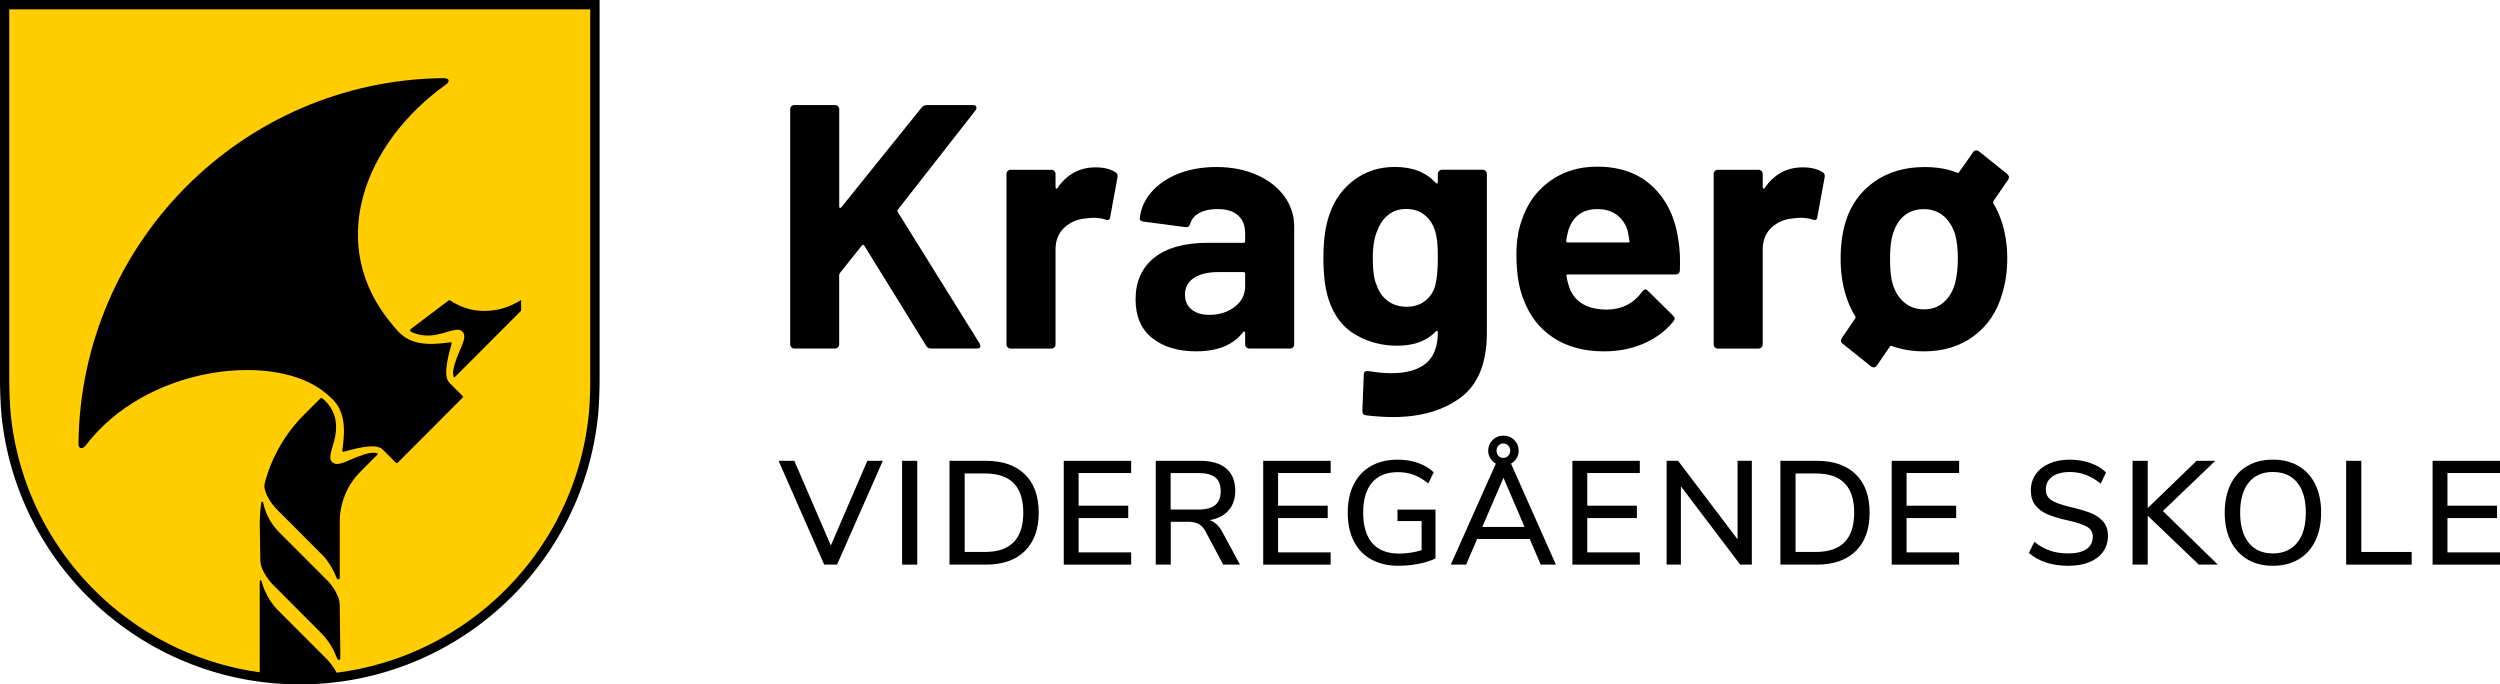 <?xml version="1.0" encoding="UTF-8"?>
<svg id="Layer_1" data-name="Layer 1" xmlns="http://www.w3.org/2000/svg" viewBox="0 0 999.04 273.5">
  <defs>
    <style>
      .cls-1 {
        fill: #ffcd00;
      }
    </style>
  </defs>
  <path d="m316.26,138.8c-.33-.32-.49-.72-.49-1.18V43.65c0-.46.16-.85.49-1.18.32-.32.72-.49,1.18-.49h16.26c.46,0,.86.16,1.18.49.32.33.49.72.49,1.18v38.92c0,.28.09.44.28.49.18.05.37-.02.55-.21l32.11-39.89c.56-.65,1.25-.97,2.09-.97h18.35c.74,0,1.2.21,1.39.62.18.42.09.9-.28,1.46l-31,39.62c-.28.37-.33.69-.14.97l32.8,52.68c.18.55.28.88.28.97,0,.65-.46.97-1.39.97h-18.35c-.93,0-1.58-.37-1.95-1.11l-24.74-40.03c-.09-.18-.23-.28-.42-.28s-.37.09-.56.28l-8.76,10.98c-.19.37-.28.65-.28.83v27.66c0,.47-.16.86-.49,1.18-.33.32-.72.49-1.18.49h-16.26c-.46,0-.86-.16-1.18-.49"/>
  <path d="m445.73,68.81c.74.37,1.02,1.07.83,2.09l-2.92,15.85c-.09,1.11-.74,1.44-1.95.97-1.39-.46-3.01-.69-4.86-.69-.74,0-1.76.09-3.06.28-3.34.28-6.16,1.51-8.48,3.68-2.32,2.18-3.48,5.07-3.48,8.69v37.95c0,.46-.16.86-.49,1.18-.32.33-.72.49-1.18.49h-16.26c-.46,0-.86-.16-1.18-.49-.33-.32-.49-.72-.49-1.18v-68.11c0-.46.16-.86.49-1.18.32-.32.72-.49,1.18-.49h16.26c.46,0,.86.16,1.18.49.32.33.49.72.49,1.18v5.28c0,.28.09.46.28.56.18.09.32.05.42-.14,3.8-5.56,8.9-8.34,15.29-8.34,3.34,0,5.98.65,7.92,1.95"/>
  <path d="m502.17,69.86c4.73,2.08,8.41,4.93,11.05,8.55,2.64,3.61,3.96,7.64,3.96,12.09v47.12c0,.47-.16.86-.49,1.18-.33.33-.72.49-1.18.49h-16.26c-.47,0-.86-.16-1.18-.49-.33-.32-.49-.72-.49-1.18v-4.59c0-.28-.09-.46-.28-.56-.19-.09-.37,0-.56.28-3.89,5.1-10.15,7.65-18.76,7.65-7.23,0-13.07-1.76-17.52-5.28-4.45-3.52-6.67-8.71-6.67-15.57s2.5-12.67,7.51-16.61c5-3.94,12.14-5.91,21.41-5.91h14.18c.46,0,.7-.23.7-.69v-3.06c0-3.06-.93-5.44-2.78-7.16-1.86-1.71-4.64-2.57-8.34-2.57-2.87,0-5.26.51-7.16,1.53-1.9,1.02-3.13,2.46-3.68,4.31-.28,1.02-.88,1.48-1.81,1.39l-16.82-2.22c-1.11-.18-1.62-.6-1.53-1.25.37-3.89,1.92-7.41,4.66-10.56,2.73-3.15,6.35-5.61,10.84-7.37,4.49-1.76,9.52-2.64,15.08-2.64,6.02,0,11.4,1.04,16.12,3.13m-8.76,52.75c2.78-2.13,4.17-4.87,4.17-8.2v-5c0-.46-.23-.69-.7-.69h-10.01c-4.17,0-7.44.79-9.8,2.36-2.36,1.58-3.54,3.8-3.54,6.67,0,2.5.88,4.47,2.64,5.91,1.76,1.44,4.12,2.15,7.09,2.15,3.98,0,7.37-1.06,10.15-3.2"/>
  <path d="m575.07,68.33c.32-.32.72-.49,1.18-.49h16.26c.46,0,.85.16,1.18.49.33.33.49.72.49,1.18v63.38c0,12.14-3.5,20.8-10.5,25.99-7,5.19-16.01,7.78-27.03,7.78-3.24,0-6.86-.23-10.84-.7-.93-.09-1.39-.69-1.39-1.81l.56-14.32c0-1.21.65-1.72,1.95-1.53,3.34.56,6.39.83,9.17.83,5.93,0,10.49-1.3,13.69-3.89,3.2-2.6,4.79-6.76,4.79-12.51,0-.28-.09-.44-.28-.49-.19-.04-.37.02-.56.21-3.52,3.8-8.67,5.7-15.43,5.7-6.02,0-11.56-1.46-16.61-4.38-5.05-2.92-8.64-7.62-10.77-14.11-1.39-4.26-2.08-9.78-2.08-16.54,0-7.23.83-13.11,2.5-17.65,1.95-5.65,5.23-10.19,9.87-13.62,4.63-3.43,10.01-5.14,16.12-5.14,7.13,0,12.6,2.13,16.4,6.39.18.19.37.26.56.21.18-.04.28-.21.28-.49v-3.34c0-.46.16-.86.49-1.18m-.49,34.68c0-2.87-.09-5.1-.28-6.67-.19-1.57-.51-3.06-.97-4.45-.83-2.5-2.22-4.52-4.17-6.05-1.95-1.53-4.36-2.29-7.23-2.29s-5.14.76-7.09,2.29c-1.95,1.53-3.38,3.54-4.31,6.05-1.3,2.78-1.95,6.53-1.95,11.26,0,5.19.55,8.9,1.67,11.12.83,2.5,2.29,4.52,4.38,6.05,2.08,1.53,4.56,2.29,7.44,2.29s5.42-.76,7.37-2.29c1.95-1.53,3.29-3.5,4.03-5.91.74-2.78,1.11-6.58,1.11-11.4"/>
  <path d="m671.33,108.01c-.09,1.11-.7,1.67-1.81,1.67h-42.95c-.56,0-.74.23-.56.7.28,1.85.79,3.71,1.53,5.56,2.41,5.19,7.32,7.78,14.73,7.78,5.93-.09,10.61-2.5,14.04-7.23.37-.55.79-.83,1.25-.83.28,0,.6.19.97.56l10.01,9.87c.46.46.7.88.7,1.25,0,.19-.19.56-.56,1.11-3.06,3.8-7,6.74-11.82,8.83-4.82,2.09-10.1,3.13-15.85,3.13-7.97,0-14.71-1.81-20.22-5.42-5.51-3.62-9.47-8.67-11.88-15.15-1.95-4.63-2.92-10.7-2.92-18.21,0-5.1.69-9.59,2.08-13.48,2.13-6.58,5.86-11.82,11.19-15.71,5.33-3.89,11.65-5.84,18.97-5.84,9.27,0,16.7,2.69,22.31,8.06,5.61,5.38,9.01,12.56,10.22,21.54.55,3.52.74,7.46.55,11.81m-44.48-16.26c-.37,1.21-.7,2.69-.97,4.45,0,.46.23.7.7.7h24.05c.55,0,.74-.23.55-.7-.46-2.69-.69-3.98-.69-3.89-.83-2.78-2.29-4.93-4.38-6.46-2.08-1.53-4.66-2.29-7.71-2.29-5.84,0-9.68,2.73-11.54,8.2"/>
  <path d="m728.32,68.81c.74.37,1.02,1.07.83,2.09l-2.92,15.85c-.09,1.11-.74,1.44-1.95.97-1.39-.46-3.01-.69-4.86-.69-.74,0-1.76.09-3.06.28-3.34.28-6.16,1.51-8.48,3.68-2.32,2.18-3.47,5.07-3.47,8.69v37.95c0,.46-.16.86-.49,1.18-.32.33-.72.49-1.18.49h-16.26c-.47,0-.86-.16-1.18-.49-.33-.32-.49-.72-.49-1.18v-68.11c0-.46.16-.86.49-1.18.32-.32.72-.49,1.18-.49h16.26c.46,0,.86.16,1.18.49.33.33.49.72.49,1.18v5.28c0,.28.09.46.28.56.18.09.32.05.42-.14,3.8-5.56,8.9-8.34,15.29-8.34,3.34,0,5.98.65,7.92,1.95"/>
  <path d="m796.57,81.32c1.11,1.67,2.22,4.08,3.34,7.23,1.48,4.63,2.22,9.5,2.22,14.6s-.65,9.68-1.95,14.04c-2.04,7.23-5.82,12.9-11.33,17.03-5.51,4.12-12.16,6.19-19.95,6.19-4.64,0-8.9-.7-12.79-2.09-.46-.19-.79-.09-.97.28l-5.14,7.51c-.28.46-.7.7-1.25.7-.28,0-.65-.14-1.11-.42l-11.26-9.03c-.47-.28-.7-.7-.7-1.25,0-.37.14-.74.42-1.11l5.28-7.78c.18-.28.18-.56,0-.83-1.58-2.5-2.87-5.42-3.89-8.76-1.3-4.36-1.95-9.08-1.95-14.18,0-5.47.65-10.38,1.95-14.73,2.13-6.86,5.98-12.23,11.54-16.12,5.56-3.89,12.23-5.84,20.02-5.84,5,0,9.31.74,12.93,2.22.46.19.79.09.97-.28l5.56-7.92c.28-.46.69-.69,1.25-.69.28,0,.65.14,1.11.42l11.26,9.04c.46.46.7.88.7,1.25,0,.28-.14.65-.42,1.11l-5.84,8.48c-.09.28-.09.6,0,.97m-14.18,22.1c0-3.89-.37-7.18-1.11-9.87-1.02-3.15-2.6-5.61-4.73-7.37-2.13-1.76-4.73-2.64-7.78-2.64s-5.77.88-7.85,2.64c-2.08,1.76-3.59,4.22-4.52,7.37-.74,2.22-1.11,5.51-1.11,9.87s.32,7.41.97,9.73c.92,3.25,2.48,5.79,4.66,7.65,2.18,1.85,4.84,2.78,7.99,2.78s5.65-.93,7.78-2.78c2.13-1.85,3.66-4.4,4.59-7.65.74-2.96,1.11-6.21,1.11-9.73"/>
  <polygon points="346.61 184.15 352.79 184.15 334.49 225.63 329.37 225.63 311.13 184.15 317.43 184.15 332.02 217.98 346.61 184.15"/>
  <rect x="360.49" y="184.15" width="6.06" height="41.48"/>
  <path d="m379.44,184.15h14.53c6.71,0,11.9,1.8,15.59,5.41,3.69,3.61,5.53,8.71,5.53,15.3s-1.85,11.7-5.53,15.33c-3.69,3.63-8.88,5.44-15.59,5.44h-14.53v-41.48Zm14.18,36.42c10.2,0,15.3-5.24,15.3-15.71s-5.1-15.65-15.3-15.65h-8.12v31.36h8.12Z"/>
  <polygon points="425.09 225.63 425.09 184.15 452.03 184.15 452.03 189.03 431.03 189.03 431.03 202.09 450.86 202.09 450.86 207.03 431.03 207.03 431.03 220.74 452.03 220.74 452.03 225.63 425.09 225.63"/>
  <path d="m495.51,225.63h-6.71l-7.06-13.3c-.79-1.41-1.71-2.4-2.79-2.97-1.08-.57-2.5-.85-4.27-.85h-6.82v17.12h-6v-41.48h17.65c4.59,0,8.09,1.02,10.5,3.06,2.41,2.04,3.62,5.02,3.62,8.94,0,3.18-.89,5.79-2.68,7.83-1.79,2.04-4.32,3.33-7.62,3.88,2.04.63,3.73,2.16,5.06,4.59l7.12,13.18Zm-16.71-22c3.06,0,5.32-.6,6.8-1.79,1.47-1.2,2.21-3.05,2.21-5.56s-.73-4.34-2.18-5.5c-1.45-1.16-3.73-1.74-6.82-1.74h-11v14.59h11Z"/>
  <polygon points="504.8 225.63 504.8 184.15 531.75 184.15 531.75 189.03 510.74 189.03 510.74 202.09 530.57 202.09 530.57 207.03 510.74 207.03 510.74 220.74 531.75 220.74 531.75 225.63 504.8 225.63"/>
  <path d="m573.64,203.62v19.53c-1.77.9-3.98,1.62-6.65,2.15-2.67.53-5.37.79-8.12.79-4.2,0-7.82-.84-10.88-2.53-3.06-1.69-5.39-4.12-7-7.29-1.61-3.18-2.41-6.98-2.41-11.41s.8-8.13,2.41-11.32c1.61-3.2,3.91-5.64,6.91-7.32,3-1.69,6.54-2.53,10.62-2.53,2.94,0,5.65.43,8.12,1.29,2.47.86,4.57,2.12,6.29,3.76l-2.18,4.47c-1.96-1.61-3.9-2.76-5.82-3.47-1.92-.71-4.04-1.06-6.35-1.06-4.47,0-7.89,1.38-10.27,4.15-2.37,2.77-3.56,6.78-3.56,12.03s1.21,9.44,3.65,12.21c2.43,2.76,5.98,4.15,10.65,4.15,3.06,0,6.08-.45,9.06-1.35v-11.65h-9.65v-4.59h15.18Z"/>
  <path d="m611.29,215.39h-21l-4.41,10.24h-6.12l18-40.36c-.94-.51-1.69-1.22-2.23-2.15-.55-.92-.82-1.93-.82-3.03,0-1.69.59-3.11,1.76-4.27,1.18-1.16,2.61-1.74,4.29-1.74s3.18.58,4.35,1.74c1.18,1.16,1.77,2.58,1.77,4.27,0,1.1-.28,2.11-.82,3.03-.55.92-1.29,1.64-2.24,2.15l17.94,40.36h-6.06l-4.41-10.24Zm-18.95-4.82h16.89l-8.41-19.65-8.47,19.65Zm6.47-32.53c-.51.55-.77,1.24-.77,2.06s.26,1.51.77,2.06c.51.55,1.16.82,1.94.82s1.44-.28,1.97-.85c.53-.57.79-1.24.79-2.03s-.26-1.46-.79-2.03c-.53-.57-1.19-.85-1.97-.85s-1.43.27-1.94.82"/>
  <polygon points="628.35 225.63 628.35 184.15 655.29 184.15 655.29 189.03 634.29 189.03 634.29 202.09 654.12 202.09 654.12 207.03 634.29 207.03 634.29 220.74 655.29 220.74 655.29 225.63 628.35 225.63"/>
  <polygon points="694.36 184.15 700.06 184.15 700.06 225.63 695.41 225.63 671.71 194.33 671.71 225.63 666 225.63 666 184.15 670.59 184.15 694.36 215.51 694.36 184.15"/>
  <path d="m711.48,184.15h14.53c6.71,0,11.9,1.8,15.59,5.41,3.69,3.61,5.53,8.71,5.53,15.3s-1.84,11.7-5.53,15.33c-3.69,3.63-8.88,5.44-15.59,5.44h-14.53v-41.48Zm14.18,36.42c10.2,0,15.3-5.24,15.3-15.71s-5.1-15.65-15.3-15.65h-8.12v31.36h8.12Z"/>
  <polygon points="755.95 225.63 755.95 184.15 782.9 184.15 782.9 189.03 761.89 189.03 761.89 202.09 781.72 202.09 781.72 207.03 761.89 207.03 761.89 220.74 782.9 220.74 782.9 225.63 755.95 225.63"/>
  <path d="m817.69,224.8c-2.69-.86-4.99-2.14-6.91-3.82l2.18-4.47c2.04,1.65,4.15,2.83,6.32,3.56s4.62,1.09,7.32,1.09c3.1,0,5.49-.58,7.18-1.74,1.68-1.16,2.53-2.79,2.53-4.91,0-1.8-.78-3.15-2.35-4.03-1.57-.88-4.08-1.71-7.53-2.5-3.3-.71-6-1.51-8.12-2.41s-3.78-2.13-4.97-3.68c-1.2-1.55-1.79-3.52-1.79-5.91s.64-4.57,1.91-6.41c1.27-1.84,3.09-3.28,5.44-4.32,2.35-1.04,5.08-1.56,8.18-1.56,2.9,0,5.64.44,8.21,1.32,2.57.88,4.68,2.15,6.32,3.79l-2.12,4.47c-1.92-1.57-3.89-2.74-5.91-3.5-2.02-.76-4.17-1.15-6.44-1.15-2.98,0-5.32.62-7.03,1.85-1.71,1.24-2.56,2.95-2.56,5.15,0,1.88.74,3.31,2.23,4.27,1.49.96,3.88,1.83,7.18,2.62,3.45.79,6.24,1.6,8.38,2.44,2.14.84,3.84,2,5.12,3.47,1.27,1.47,1.91,3.38,1.91,5.74s-.64,4.49-1.91,6.29c-1.28,1.8-3.1,3.2-5.47,4.18-2.37.98-5.19,1.47-8.44,1.47s-6.17-.43-8.85-1.29"/>
  <polygon points="886.26 225.63 878.67 225.63 858.26 206.09 858.26 225.63 852.2 225.63 852.2 184.15 858.26 184.15 858.26 203.03 877.79 184.15 885.26 184.15 864.32 204.21 886.26 225.63"/>
  <path d="m898.06,223.51c-2.88-1.73-5.11-4.18-6.68-7.35-1.57-3.18-2.35-6.92-2.35-11.24s.77-8.13,2.32-11.32c1.55-3.2,3.77-5.65,6.68-7.36,2.9-1.71,6.31-2.56,10.24-2.56s7.39.85,10.29,2.56c2.9,1.71,5.13,4.16,6.68,7.36,1.55,3.2,2.32,6.95,2.32,11.26s-.77,8.07-2.32,11.27c-1.55,3.2-3.78,5.66-6.68,7.38-2.9,1.73-6.33,2.59-10.29,2.59s-7.33-.86-10.21-2.59m19.91-6.59c2.31-2.82,3.47-6.84,3.47-12.06s-1.15-9.23-3.44-12.03c-2.29-2.8-5.54-4.21-9.74-4.21s-7.33,1.4-9.62,4.21c-2.29,2.81-3.44,6.82-3.44,12.03s1.15,9.24,3.44,12.06c2.29,2.82,5.5,4.24,9.62,4.24s7.39-1.41,9.71-4.24"/>
  <polygon points="937.56 225.63 937.56 184.15 943.62 184.15 943.62 220.57 963.74 220.57 963.74 225.63 937.56 225.63"/>
  <polygon points="972.1 225.63 972.1 184.15 999.04 184.15 999.04 189.03 978.04 189.03 978.04 202.09 997.86 202.09 997.86 207.03 978.04 207.03 978.04 220.74 999.04 220.74 999.04 225.63 972.1 225.63"/>
  <path class="cls-1" d="m1.2,1.37v150.12c0,4.02.2,10.11.58,13.97,2.88,29.1,16.43,56.02,38.16,75.8,21.88,19.91,50.24,30.88,79.86,30.88s57.98-10.97,79.86-30.88c21.73-19.78,35.29-46.7,38.16-75.8.38-3.84.58-9.94.58-13.97V1.37H1.2Z"/>
  <path d="m0,0v151.63c0,4.07.2,10.22.58,14.11,2.9,29.39,16.6,56.58,38.55,76.57,22.1,20.12,50.75,31.19,80.67,31.19s58.57-11.08,80.67-31.19c21.95-19.98,35.64-47.17,38.55-76.56.39-3.88.59-10.04.59-14.11V0H0Zm235.88,151.63c0,3.98-.2,9.98-.57,13.74-2.82,28.47-16.08,54.82-37.35,74.18-17.75,16.16-39.87,26.29-63.44,29.28-1.47-2.96-3.72-5.22-3.72-5.22l-20.33-20.37c-3.55-3.98-5.19-8.12-5.98-11.05-.14-.56-.7-.31-.7.06v36.41c-23.09-3.19-44.74-13.25-62.17-29.12-21.27-19.36-34.53-45.7-37.35-74.17-.37-3.77-.57-9.77-.57-13.74V3.73h232.16v147.91Z"/>
  <path d="m135.77,241.83c0-4.89-4.96-9.86-4.96-9.86l-19.26-19.29c-4.12-4.13-5.75-8.69-6.38-11.88-.09-.43-.7-.4-.76.03-.4,2.8-.61,5.64-.61,8.5l.22,14.38c0,4.89,4.96,9.86,4.96,9.86l19.67,19.71c3.03,3.17,4.81,6.55,5.86,9.35h0c.54,1.58,1.48,1.19,1.48.45v-2.45l-.22-18.8Z"/>
  <path d="m142.28,182.77c-3.92,1.51-7.55,3.88-9.57,1.86-.99-.99-.82-2.25-.4-4.07,0-.02,0-.03.01-.05,0-.03.01-.05.02-.07,0,0,0-.01,0-.02.4-1.71,1.18-3.74,1.64-6.21.91-4.92.15-10.74-5.15-15-.25-.2-.63-.18-.85.05l-.85.85h0s0,0,0,0l-5.71,5.71c-7.52,7.54-12.85,16.87-15.56,26.99-.2.74-.25,1.51-.12,2.26.78,4.36,4.78,8.39,4.83,8.43l18.6,18.63c2.59,2.91,4.17,5.86,5.13,8.32,0,0,0,0,0,0,.54,1.59,1.48,1.19,1.48.45v-22.44c0-7.49,2.97-14.68,8.26-19.98l6.91-6.92c.1-.1.08-.28-.05-.34-1.75-.86-5.05.15-8.61,1.55"/>
  <path d="m34.26,177.99s.04-.04.06-.07c23.75-31.1,72.4-36.96,93.42-22.63.54.36,2.7,1.89,5,4.13,0,0,0,0,0,0,.1.1.19.18.29.28,5.99,6,4.37,15.28,3.77,20.37-.04.29.24.53.52.46,2.82-.71,12.64-3.87,15.57-.93l3.52,3.53,1.75,1.75c.22.22.58.22.8,0l25.85-25.9c.22-.22.22-.58,0-.8l-1.74-1.75-3.52-3.53c-2.93-2.94.22-12.78.92-15.6.07-.29-.16-.56-.46-.52-5.08.6-14.34,2.22-20.33-3.78-.1-.1-.18-.19-.28-.29h0c-1.18-1.21-1.26-1.38-2.31-2.61-27.41-32.02-11.75-72.88,21.22-96.39,1.04-.75,1.87-2.32-.8-2.47-.25-.01-.87-.01-.94-.01-79.68,1.19-144.04,65.65-145.2,145.48,0,.06-.02.76.01,1.06.19,1.59,1.6,1.83,2.88.21"/>
  <polygon points="181.49 150.95 181.49 150.95 181.48 150.96 181.49 150.95"/>
  <path d="m164.22,132.57c3.3,1.66,6.91,1.79,10.14,1.19,2.47-.46,4.5-1.24,6.2-1.64,0,0,.01,0,.02,0,.02,0,.05-.01.07-.01.02,0,.03,0,.05-.01,1.81-.43,3.07-.59,4.06.4,2.01,2.02-.35,5.66-1.86,9.59-1.39,3.58-2.4,6.89-1.54,8.64.06.12.23.14.33.04l26.44-26.49c.07-.07.12-.18.12-.28v-3.9c0-.19-.16-.15-.22-.11,0,0,0,0,0,0-4.22,2.7-9.2,4.26-14.54,4.26s-9.59-1.58-13.8-4.3c-.08-.05-.18-.05-.26,0l-15.31,11.55c-.38.29-.32.87.11,1.08"/>
</svg>